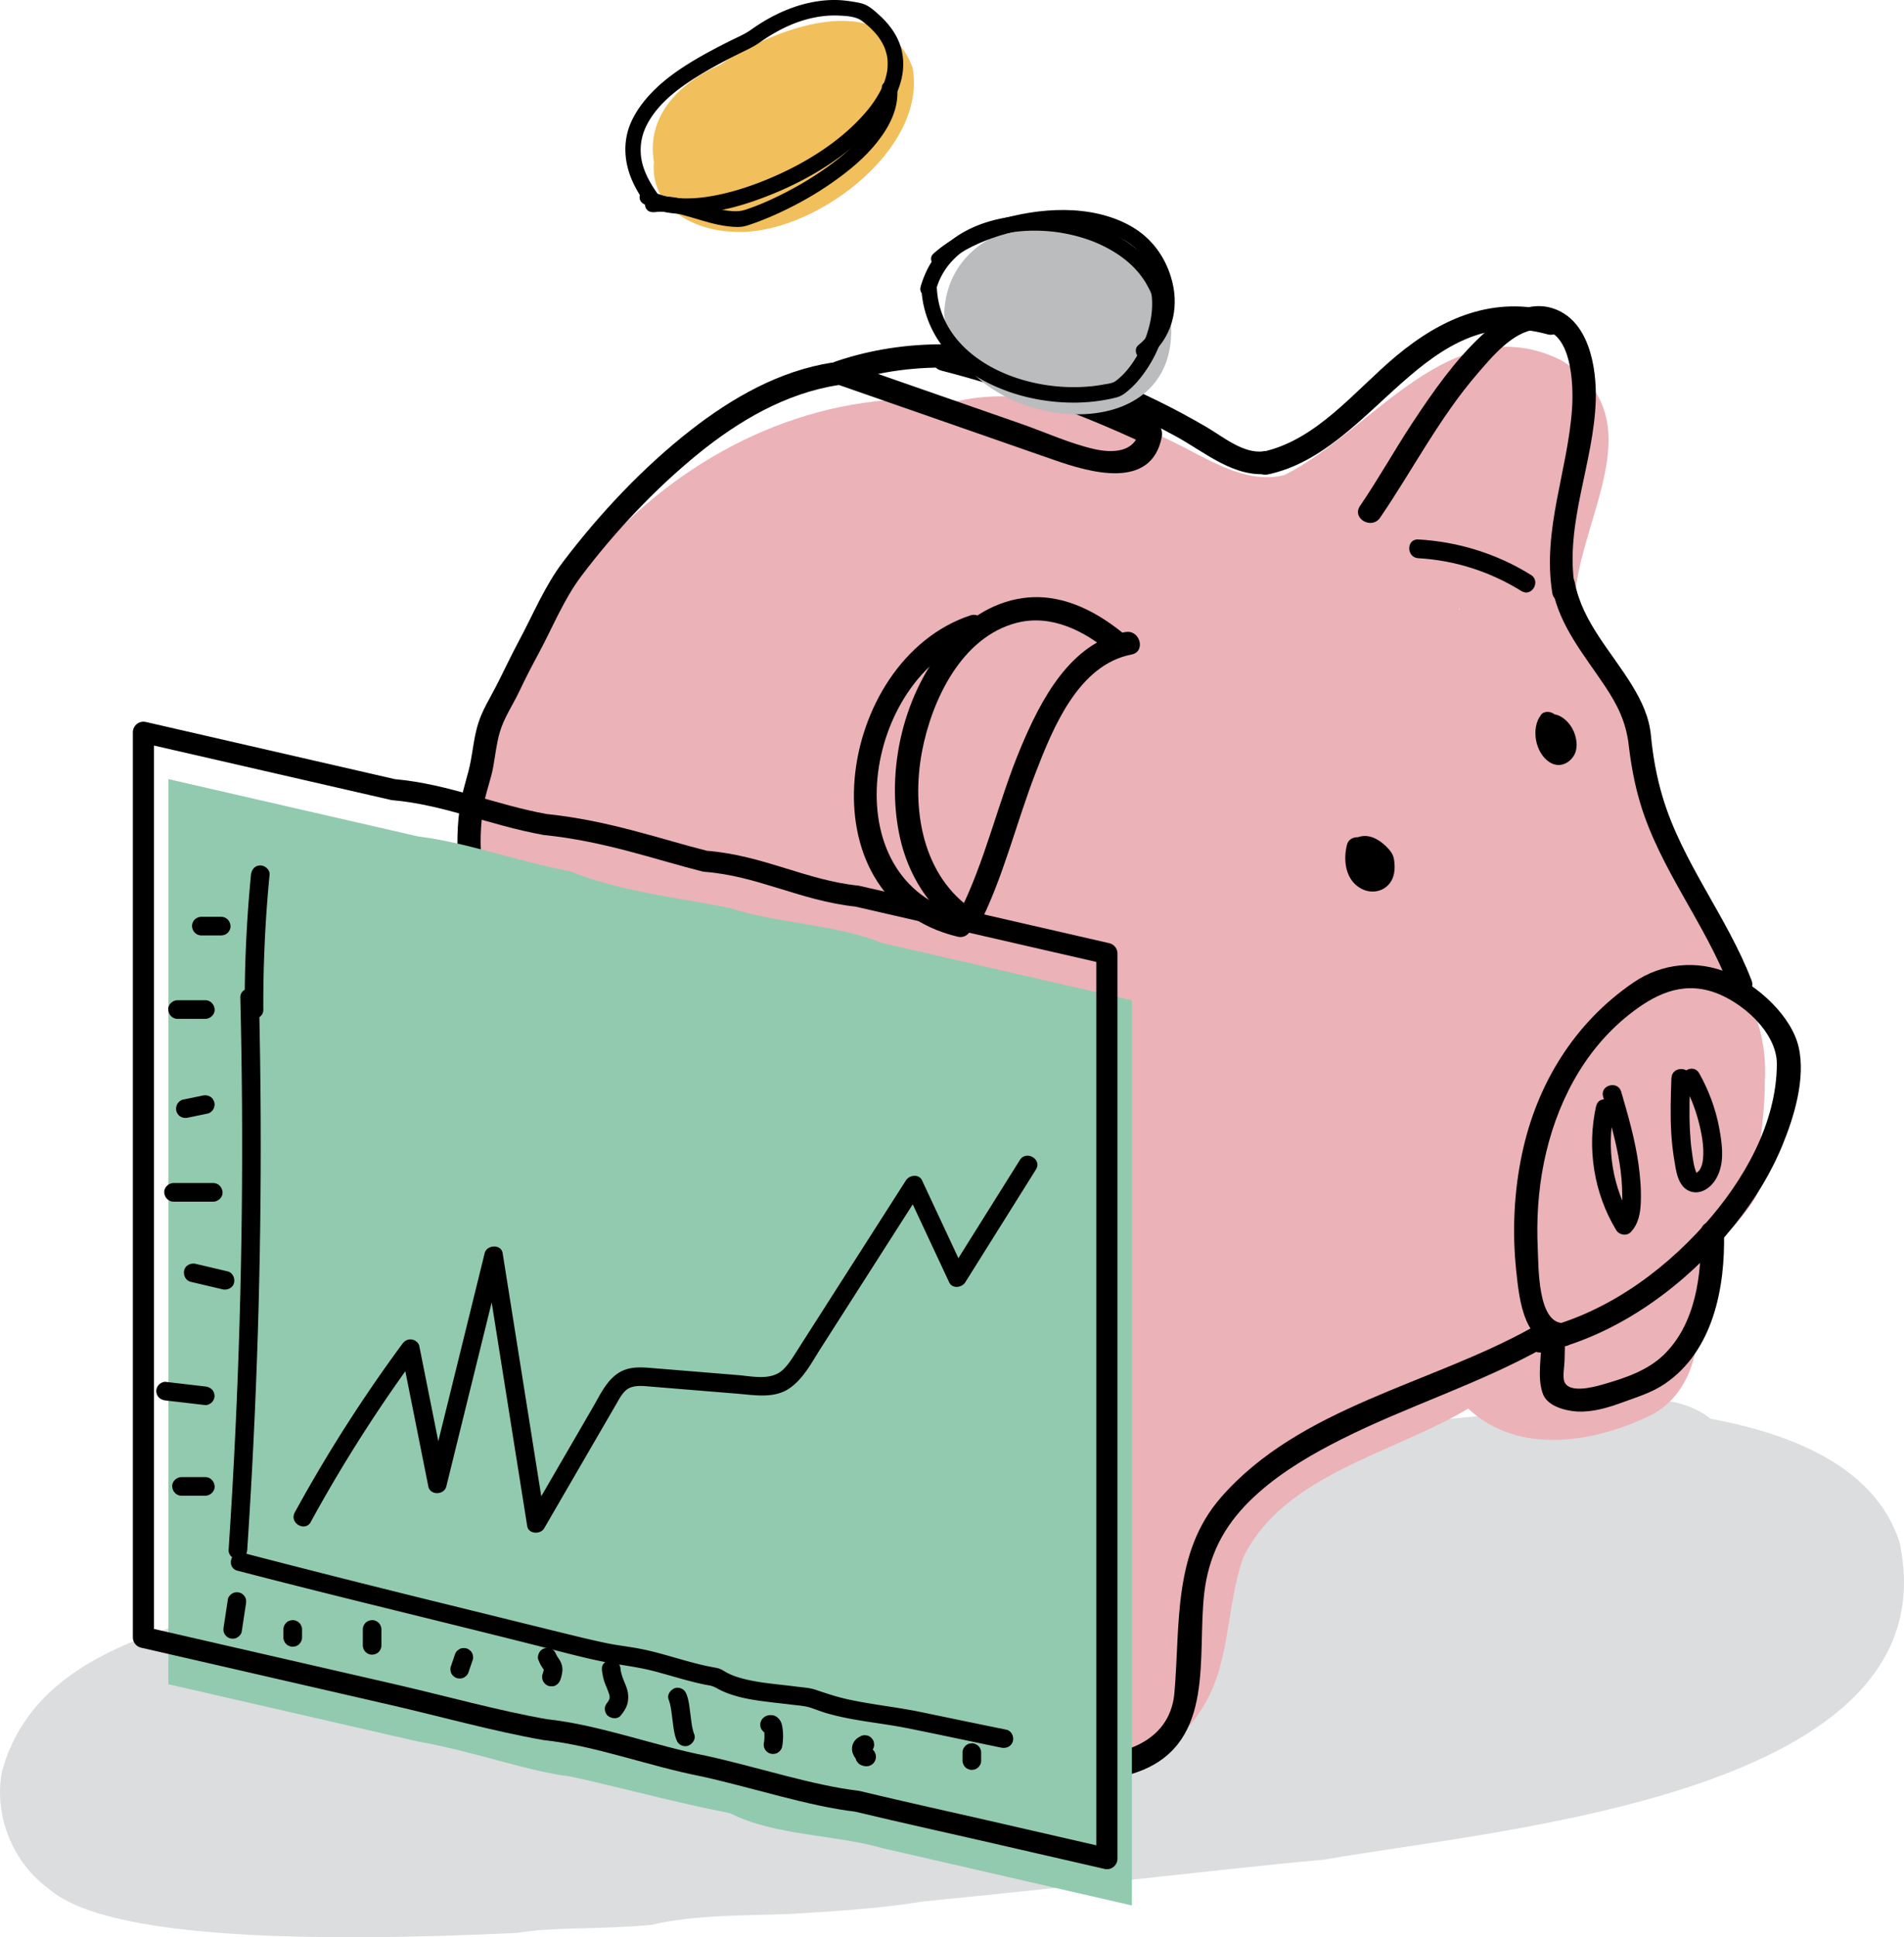 <svg id="Layer_2" data-name="Layer 2" xmlns="http://www.w3.org/2000/svg" viewBox="0 0 540.43 549.57"><defs><style>.cls-2{stroke-width:0}</style></defs><g id="Outlines"><path d="M539.14 437.42c-7.3-22.35-32.6-31-53.59-34.94-4.83-3.7-10.98-5.68-17.73-5.14-78.29 6.99-156.88 14.43-234.77 25.96-9.74 1.44-19.46 2.95-29.17 4.52-9.15 2.19-19.48 2.69-29.1 4.95-10.81 2.54-19.35 3.53-29.01 5.42-19.31 3.78-38.55 7.89-57.7 12.41-31.47 9.63-77.59 14.89-87.52 52.07-2.38 12.46 3.15 25.86 13.42 33.27 12.51 10.89 49.77 14.2 96.26 13.57 11.62-.16 23.82-.56 36.35-1.15 11.2-1.8 23.02-.89 38.36-2.29 12.01-2.95 28.37-2.62 38.91-3.08 11.39-.65 26.29-1.57 38.01-3.54 12.36-1.22 24.32-2.45 35.66-3.65 33.99-3.59 62.27-6.85 78.29-8.22 48.38-8.66 178.93-18.2 163.33-90.15Z" style="fill:#babcbe;stroke-width:0;opacity:.5"/><path d="M500.92 306.94c1.52-23.44-14.61-38.45-24.92-57.27-9.35-25.82-9.63-55.95-29.02-77.23-.37-23.67 24.14-53.33-3.8-70.21-31.19-15.53-53.78 20.23-78.63 32.55-14.21 3.53-27.44-9.5-40.89-13.14-16.03-6.24-34.42-11.81-51.55-7.9-36.54-3.81-70.93 11.22-96.13 36.16-6.3 6.23-10.66 11.72-17.06 20.42-4.8 6.72-7.52 16.43-12.95 23.29-3.43 7.43-10.05 15.93-8.18 25.33-2.44 8.5-2.98 20.11-4.27 28.77-.41 10.51-.52 18.24.69 28.95.96 8.9 2.73 19.18 5.11 28.6 4.76 18.83 12.09 37.07 21.29 54.01-6.53 18.11-23.09 34.39-17.59 55.28.98 6.04 3.94 11.73 8.09 16.29 4.15 4.56 9.74 7.96 15.26 9.48 5.22 1.83 11.94.55 17.76-2.13 8.1-3.6 10.71-10.49 14.52-17.54 3.46-6.98 5.93-14.65 8.58-21.64 18.74 13.01 38.97 23.67 59.21 34.12.11 19.97-5.28 44.65 10.57 60.11 17.64 15.43 49.95 13.13 63.15-7.04 9.34-12.99 7.59-29.9 12.75-44.41 11.45-23.51 42.68-29.46 63.81-42.19 14.4 13.55 36.7 9.61 52.83 1.38 9.98-5.93 13.1-17.64 12.23-28.58-2.91-22.54 23.97-27.15 17.36-45.38.96-6.65 1.82-13.35 1.77-20.08Zm-86.58-133.98-.28-.37.28.09v.28Z" style="fill:#ebb2b8;stroke-width:0"/><path class="cls-2" d="m386.03 237.48-1 .04c-1.22.05-2.36.83-2.68 2.04-1.19 4.49-.46 10.21 4.09 12.58 3.92 2.04 8.48 0 9.26-4.44.24-1.34.17-2.62-.04-3.97-.23-1.5-1.29-2.72-2.37-3.75-1.63-1.55-3.81-2.94-6.15-2.81-6.49.35-4.94 9.84-1.41 12.77 2.57 2.14 6.77 2.57 7.93-1.33 1.06-3.59-2.05-8.2-5.64-8.82-1.94-.34-3.28.77-3.52 2.68-.37 2.91 1.83 5.2 4.33 6.22 1.39.57 3.05-.61 3.42-1.94.44-1.59-.54-2.85-1.94-3.42-.35-.14-.29-.6-.25-.86l-3.52 2.68c.55.1.84.25 1.19.72.2.26.24.6.42.85.49.7-.25.28.32.17l.16-.26 1.14-.5c.29-.12.13.19.11 0 0-.02-.15-.05-.4-.25-.26-.2-.78-.86-.77-.84-.08-.19-.4-1.4-.47-1.95-.03-.28-.02-.56-.02-.83 0-.35 0-.03-.02.04.03-.31.11-.22-.05 0 .28-.38-.21.19-.34.29-.35.27-.05.06-.48.13.45-.07-.34-.12.14 0 .43.12.37.12.43.15.74.38 1.95 1.08 2.34 1.98.16.38.09 1.23.04 1.7-.04.35 0-.01 0-.07-.02.12-.07.25-.09.37-.11.62.04-.09-.1.3-.1.29-.14.51-.03.1 0 .03-.17.19-.2.2-.25.08.19-.04.19-.14 0 .1-.65.34.01.05-.14.06-.77.15-.34.11.45-.04-.18-.01-.28-.03-.31-.06.27.04.26.04-.03 0-.28-.04-.29-.07 0-.02-.26-.08-.29-.09.01 0 .47.23.19.08-.22-.11-.44-.24-.64-.37.45.29-.05-.05-.21-.21-.08-.08-.16-.17-.24-.25-.34-.37.09.16-.08-.11-.46-.72-.39-.55-.6-1.27s-.23-.85-.22-1.72.15-1.58.37-2.41l-2.68 2.04 1-.04c3.56-.13 3.58-5.69 0-5.55ZM437.41 202.8c-2.97 3.78-1.64 10.97 2.55 13.51 2.43 1.47 5.07.54 6.61-1.7s1-5.65-.32-7.99c-.98-1.73-2.66-3.41-4.64-3.9-2.43-.59-4.69 1.03-4.73 3.58s1.91 6.55 4.38 7.25 4.72-1.27 4.56-3.84c-.12-1.93-1.12-4.35-2.82-5.4-1.27-.79-2.91-.6-3.94.49s-1.08 2.66-1 4.06c.21 3.55 5.77 3.58 5.55 0-.03-.43-.03-.85-.02-1.27.01-.39-.17.54 0 .13l-.56.94-2.93.4c-.3-.09-.55-.45-.26-.18.16.14-.34-.6-.13-.17.11.22.25.45.37.66.18.31-.18-.51-.06-.17.05.14.11.28.15.43l.09.34c.11.31.18.22.04.12-.13-.09 0-.32-.03 0 0 .05.14-.66.27-.87.37-.58 1.24-.91 1.89-1.06.48.09.61.11.38.05-.18-.05-.11-.01.21.11l1 1c-.51-.77-1.05-1.57-1.42-2.42.14.33-.12-.37-.12-.38-.16-.5.04-.43-.05-.06 0-.32-.02-.22-.07.29.14-.47-.03-.2-.51.81-.39.39-.85.49-1.37.57.47-.08-.73-.08-.21-.02.27.09.19.06-.22-.11.08.04.16.08.23.12.03-.06.81.65.15.07.16.14.31.29.47.44.07.06.5.63.16.15.17.23.32.48.46.73.31.55.04-.06.19.41.08.26.16.52.21.79.12.58.03-.16.04.41 0 .42-.02.82-.07 1.23l.38-1.4c-.15.29-.33.55-.49.83.19-.34-.39.15.13-.16.42-.25.01-.06.32-.11.16-.02.86.01.4-.04.36.04.21-.08.37.19-.09-.16-.36-.35-.48-.49.29.34-.38-.64-.49-.85-.06-.12-.26-.58-.12-.24-.11-.27-.2-.55-.28-.82s-.15-.56-.21-.84c-.1-.48-.02.03-.05-.25-.02-.24.03-1.49-.05-1 .04-.22.17-.5.18-.71-.03.45.14-.14-.16.23.93-1.18 1.15-2.78 0-3.93-.96-.96-2.99-1.19-3.93 0ZM266.17 435.14c-.44 19.47-2.7 43.72 10.92 59.75 6.41 7.55 17.08 8.92 26.37 9.54 8.32.56 16.61.42 24.07-3.84 18.03-10.31 11.58-35 14.8-52.05 1.98-10.5 7.16-18.28 15.08-25.24 6.96-6.12 15.08-10.83 23.32-14.98 18.83-9.47 39.18-15.74 57.59-26.06 3.71-2.08.38-7.78-3.33-5.7-28.81 16.15-66 22.46-88.51 48.33-13.57 15.6-11.48 35.92-13.12 55.22s-26.29 20.11-41.04 16.19c-23.92-6.35-19.97-42.36-19.54-61.15.1-4.25-6.5-4.25-6.6 0Z"/><path class="cls-2" d="M437.94 383.61c20.08-4.51 38.26-17.34 51.59-32.73 6.68-7.71 12.37-16.3 16.29-25.74 3.39-8.16 6.72-19.09 4.73-27.99s-11.64-17.64-19.97-21.14c-8.93-3.75-18.85-2.78-26.87 2.67-16.81 11.44-27.5 28.84-31.69 48.62-2.31 10.9-2.82 22.18-1.65 33.25.89 8.41 2.17 21.71 13.47 21.39 4.24-.12 4.26-6.72 0-6.6-7.44.21-7.12-16.14-7.36-21.1-.39-8.19.12-16.45 1.76-24.49 3.29-16.14 11.05-31.53 24.14-41.9 7.09-5.62 14.74-9.47 23.89-6.44 8.09 2.68 18.11 11.46 18.07 20.46-.08 16.96-9.49 33.17-20.47 45.48-12.54 14.07-29.1 25.73-47.69 29.9-4.14.93-2.39 7.29 1.75 6.36Z"/><path class="cls-2" d="M437.55 379.21c.14 4.96-1.42 11.62.43 16.34 1.33 3.39 6.37 4.7 9.64 4.88 4.49.25 8.95-1.13 13.11-2.66s8.12-2.7 11.77-5.17c13.77-9.32 17.21-27.32 16.84-42.87-.1-4.24-6.7-4.26-6.6 0 .28 11.93-1.45 25.78-10.43 34.55-4.75 4.64-11.32 6.75-17.58 8.54-2.81.8-9.37 2.46-10.69-.83-.57-1.42 0-4.34.04-5.87.06-2.31.14-4.6.07-6.91-.12-4.24-6.72-4.26-6.6 0ZM497.14 278.08c-6.93-18.04-19.71-33.49-25.24-52.03-1.68-5.65-2.74-11.46-3.29-17.32-.5-5.28-2.6-9.75-5.36-14.28-5.81-9.54-14.04-17.86-16.25-29.16-.81-4.16-7.18-2.4-6.36 1.75 2.08 10.66 9.06 18.83 14.92 27.62 3.58 5.37 5.97 10.2 6.73 16.66.65 5.57 1.65 11.1 3.26 16.48 5.55 18.63 18.29 33.96 25.24 52.03 1.51 3.92 7.89 2.22 6.36-1.75Z"/><path class="cls-2" d="M446.96 166.42c-2.85-17.9 5.45-35.14 5.98-52.9.28-9.33-1.92-23.17-12.7-26.2-7.53-2.11-14.73 3.2-19.9 8.05-7.53 7.07-13.6 15.77-19.27 24.34-5.19 7.83-9.75 16.08-15.05 23.83-2.4 3.52 3.31 6.82 5.7 3.33 9.3-13.61 16.81-28.33 27.65-40.88 4.01-4.65 9.99-11.93 16.66-12.52 10.33-.92 10.62 16.18 10.18 22.48-1.23 17.67-8.47 34.3-5.62 52.23.67 4.18 7.03 2.41 6.36-1.75Z"/><path class="cls-2" d="M440.98 88.48c-16.99-4.68-31.67 1.67-44.67 12.5-11.71 9.75-22.51 23.93-38.14 27.24-4.15.88-2.4 7.24 1.75 6.36 30.23-6.4 44.34-49.38 79.31-39.74 4.1 1.13 5.85-5.23 1.75-6.36Z"/><path class="cls-2" d="M358.71 128.03c-5.8.79-11.58-4.16-16.31-6.91-4.46-2.6-9.01-5.05-13.65-7.33-9.59-4.72-19.56-8.76-29.86-11.63-20.24-5.64-41.63-6.44-61.68.38-3.14 1.07-3.11 5.28 0 6.36 20.67 7.2 41.35 14.4 62.02 21.6 9.95 3.47 27.6 8.72 30.53-6.57.26-1.34-.14-3.08-1.52-3.73-19.09-8.96-38.92-16.16-59.35-21.44-4.11-1.06-5.87 5.3-1.75 6.36 19.87 5.14 39.19 12.05 57.77 20.77l-1.52-3.73c-1.2 6.26-7.64 6.42-12.84 5.23-6.99-1.6-13.91-4.79-20.68-7.15l-50.91-17.73v6.36c21.3-7.25 43.68-5.34 64.79 1.64 10.44 3.45 20.46 8.04 30.1 13.32 8.3 4.55 16.61 11.9 26.62 10.53 4.19-.57 2.41-6.93-1.75-6.36Z"/><path class="cls-2" d="M236.15 102.87c-14.87 2.3-28.33 9.98-40.05 19.12-13.54 10.55-25.96 23.79-36.34 37.47-5.14 6.77-8.48 14.95-12.5 22.42-2.23 4.15-4.21 8.42-6.35 12.61-1.85 3.61-4 6.93-5.21 10.85-1.06 3.44-1.43 7-2.08 10.52-.73 3.94-2.14 7.62-2.83 11.58-1.11 6.39-1.21 12.54-.53 18.98.44 4.18 7.05 4.23 6.6 0-.68-6.42-.63-12.46.59-18.83.65-3.39 1.91-6.57 2.53-9.97s.93-6.58 1.85-9.79c1.21-4.22 3.68-7.72 5.54-11.65 1.75-3.71 3.64-7.35 5.59-10.96 3.86-7.17 7.1-15.24 12-21.74 9.49-12.58 20.98-24.81 33.2-34.74 11.53-9.37 24.88-17.19 39.74-19.49 4.18-.65 2.41-7.01-1.75-6.36Z"/><path class="cls-2" d="M130.76 246.1c2.47 8.74 1.18 17.35 2.43 26.19.69 4.87 2.17 9.56 3.2 14.35 1.18 5.46 1.41 10.87 2.78 16.34 5.49 21.98 13.55 43.26 23.82 63.45 1.62 3.19 6.41.38 4.8-2.8-10.34-20.35-18.33-41.8-23.71-63.99-1.16-4.78-1.28-9.67-2.32-14.48-1.12-5.2-2.79-10.27-3.34-15.58-.88-8.52.08-16.56-2.3-24.97-.97-3.43-6.33-1.97-5.36 1.48Z"/><path class="cls-2" d="M162.85 365.66c12.38 18.49 33.32 27.22 53.1 35.51 20.12 8.43 42.62 17.37 52.81 38.15 1.57 3.21 6.37.4 4.8-2.8-20.73-42.26-80.75-36.1-105.91-73.66-1.98-2.95-6.79-.18-4.8 2.8Z"/><path class="cls-2" d="M155.98 350.68c-2.91 23.62-23.94 42.3-21.55 67.06 1.01 10.42 5.21 22.95 15.84 26.94 11.67 4.38 21.5-1.38 27.97-11.09 8.88-13.33 8.15-31.24 19.26-43.28 2.42-2.62-1.5-6.56-3.93-3.93-10.89 11.8-11.05 28.11-18.49 41.67-3.65 6.64-9.1 12.88-17.24 12.53-9-.39-13.05-6.16-15.67-13.98-9.29-27.72 16.1-49.5 19.36-75.91.44-3.54-5.12-3.51-5.55 0ZM319.41 179.3c-15.6 3.02-23.96 19.25-29.57 32.54-6.58 15.58-10.14 32.59-17.85 47.67l4.52-1.18c-14.72-9.6-17.88-28.88-14.82-45.07 2.76-14.57 11.18-32.52 26.89-36.57 9.77-2.52 19.22 2.28 26.55 8.46 3.23 2.72 7.92-1.92 4.67-4.67-7.82-6.59-17.41-11.87-27.96-10.98-8.9.75-16.77 5.6-22.57 12.23-12.81 14.64-17.96 36.64-13.9 55.55 2.35 10.94 8.39 20.6 17.81 26.75 1.43.94 3.73.35 4.52-1.18 7.1-13.86 10.71-29.35 16.32-43.82 4.91-12.66 12.12-30.44 27.15-33.35 4.17-.81 2.4-7.17-1.75-6.36Z"/><path class="cls-2" d="M273.51 259.35c-37.92-9.18-28.48-67.66 3.58-78.38 4.01-1.34 2.29-7.72-1.75-6.36-38.02 12.71-48.14 80.32-3.58 91.11 4.13 1 5.89-5.36 1.75-6.36ZM453.04 313.77c-2.66 11.96-.65 24.69 5.69 35.19.86 1.42 2.99 1.81 4.18.54 2.21-2.36 2.71-5.44 2.82-8.55.13-3.58-.17-7.16-.66-10.7-.98-6.99-2.94-13.78-4.91-20.54-.96-3.28-6.1-1.89-5.13 1.42 1.79 6.15 3.59 12.32 4.63 18.65.49 2.98.77 6 .79 9.03.01 2.12.29 5.25-1.29 6.94l4.18.54c-5.59-9.26-7.5-20.51-5.15-31.09.74-3.34-4.39-4.76-5.13-1.42ZM474.41 305.83c-.18 5.19-.35 10.39-.04 15.58.16 2.62.44 5.23.88 7.82.37 2.23.7 4.87 2.01 6.78 1.59 2.33 4.39 2.89 6.83 1.47 1.83-1.07 3.05-2.81 3.8-4.75 1.55-3.98.84-8.67.09-12.74-1.01-5.44-2.98-10.69-5.68-15.51-1.68-2.99-6.28-.31-4.6 2.69 1.94 3.46 3.42 7.12 4.42 10.96.88 3.4 1.61 7.11 1.27 10.64-.11 1.12-.4 2.37-1.11 3.33-.02.03-.94.76-.96.84-.04.23.05-.11.17.08l.38.24-.22-.22s-.15-.32-.19-.44c-.74-1.82-.97-4.03-1.25-5.96-.3-2.05-.45-4.12-.55-6.18-.24-4.87-.08-9.75.09-14.62.12-3.43-5.21-3.42-5.32 0ZM434.52 163.09c-9.62-5.99-20.65-9.42-31.96-10.05-3.42-.19-3.41 5.13 0 5.32 10.38.58 20.46 3.83 29.28 9.32 2.92 1.82 5.59-2.79 2.69-4.6Z"/><path d="M321.27 540.56s-13.5-3.1-34.51-7.92l-36.39-8.35c-13-3.83-30.45-3.44-43.14-9.9-16.49-3.21-31.88-7.54-45.39-10.42-11.98-1.41-27.78-7.26-43.14-9.9-13.5-3.1-25.88-5.94-36.39-8.35-21.01-4.82-34.51-7.92-34.51-7.92V221.03s13.5 3.1 34.51 7.92l36.39 8.35c13.36 1.62 26.37 6.55 43.14 9.9 15.27 6.02 30.13 7.29 45.39 10.42 13.03 4.27 30.6 4.74 43.14 9.9 13.5 3.1 25.88 5.94 36.39 8.35 21.01 4.82 34.51 7.92 34.51 7.92v256.78Z" style="fill:#92caaf;stroke-width:0"/><path d="M314.18 527.27s-13.5-3.1-34.51-7.92c-10.5-2.41-22.83-5.1-36.39-8.35-13.22-1.57-28.33-6.59-43.14-9.9-15.38-2.98-30.33-8.78-45.39-10.42-13.55-2.35-29.64-6.8-43.14-9.9-40.51-9.3-70.9-16.27-70.9-16.27V207.74s13.5 3.1 34.51 7.92l36.39 8.35c15.19 1.35 28.07 7.18 43.14 9.9 17.48 1.77 32.45 7.19 45.39 10.42 15.7 1.19 27.72 8.27 43.14 9.9 13.5 3.1 25.88 5.94 36.39 8.35 21.01 4.82 34.51 7.92 34.51 7.92v256.78Z" style="fill:none;stroke:#000;stroke-linecap:round;stroke-linejoin:round;stroke-width:6px"/><path class="cls-2" d="M68.22 283.04c.49 20.4.63 40.81.4 61.21-.23 20.4-.82 40.8-1.78 61.19-.54 11.43-1.19 22.86-1.95 34.29-.1 1.43 1.28 2.64 2.64 2.64 1.51 0 2.55-1.21 2.64-2.64 1.36-20.36 2.36-40.74 3-61.14.64-20.4.91-40.8.82-61.21-.05-11.45-.22-22.89-.49-34.34-.08-3.4-5.37-3.41-5.29 0Z"/><path class="cls-2" d="M67.44 445.6c29.6 7.7 59.37 14.74 89.01 22.27 6.29 1.6 12.65 3.3 19.06 4.3 3.51.55 6.93 1.08 10.38 1.99s6.94 1.99 10.44 2.88c1.68.43 3.36.82 5.07 1.11 1.39.24 2.51 1.11 3.81 1.67 2.99 1.3 6.14 2.03 9.35 2.52 3.52.54 7.07.87 10.6 1.31 1.64.2 3.43.31 5 .84s3 1.11 4.54 1.55c7.47 2.16 15.21 2.71 22.79 4.22 8.93 1.78 17.84 3.72 26.76 5.54 1.4.28 2.86-.4 3.25-1.85.36-1.31-.44-2.97-1.85-3.25-7.95-1.62-15.9-3.26-23.84-4.92-6.9-1.45-13.92-2.14-20.82-3.62-3.25-.7-6.3-1.7-9.44-2.77-1.72-.59-3.71-.69-5.52-.92s-3.52-.42-5.28-.62c-3.21-.37-6.42-.75-9.56-1.55-1.36-.35-2.73-.76-4.01-1.35-.66-.31-1.31-.66-1.92-1.04-.82-.51-1.54-.7-2.48-.86-7.18-1.25-14.02-3.95-21.17-5.32-3.2-.62-6.43-.95-9.62-1.62s-6.39-1.42-9.56-2.2c-13.71-3.36-27.4-6.75-41.11-10.12a4287.93 4287.93 0 0 1-52.5-13.29c-3.3-.86-4.7 4.24-1.41 5.1ZM74.74 286.4c-.05-12.77.54-25.53 1.78-38.24.14-1.42-1.31-2.64-2.64-2.64-1.55 0-2.5 1.22-2.64 2.64a375.605 375.605 0 0 0-1.78 38.24c.01 3.4 5.3 3.41 5.29 0ZM88.22 431.74a418.872 418.872 0 0 1 30.52-47.81l-4.83-.63c2.56 12.8 5.11 25.6 7.67 38.4.52 2.59 4.49 2.45 5.1 0 4.15-16.84 8.3-33.68 12.46-50.52 1.17-4.75 2.34-9.51 3.52-14.26h-5.1c3.14 19.74 6.27 39.48 9.41 59.22l2.67 16.78c.37 2.33 3.78 2.45 4.83.63 5.46-9.41 10.92-18.83 16.39-28.24 1.37-2.35 2.73-4.71 4.1-7.06.96-1.65 1.98-3.75 3.83-4.55s4.12-.48 6.08-.32c2.73.22 5.45.45 8.18.67 5.45.45 10.91.89 16.36 1.34 4.85.4 10.34 1.41 14.64-1.52 4-2.73 6.35-7.38 8.9-11.36 2.96-4.62 5.91-9.25 8.87-13.87l19.89-31.11h-4.57l12.27 26.25c.88 1.89 3.6 1.55 4.57 0 6.69-10.67 13.38-21.34 20.06-32.01 1.81-2.89-2.76-5.55-4.57-2.67-6.69 10.67-13.38 21.34-20.06 32.01h4.57l-12.27-26.25c-.89-1.9-3.59-1.53-4.57 0-5.91 9.25-11.83 18.5-17.74 27.74-2.96 4.62-5.91 9.25-8.87 13.87-1.48 2.31-2.96 4.62-4.43 6.94-1.14 1.78-2.25 3.6-3.77 5.08-3.38 3.28-8.69 1.95-12.91 1.61-5.45-.45-10.91-.89-16.36-1.34-2.64-.22-5.29-.43-7.93-.65-2.41-.2-4.9-.39-7.25.32-4.98 1.5-7.18 6.65-9.59 10.79-6.12 10.55-12.25 21.11-18.37 31.66l4.83.63c-3.14-19.74-6.27-39.48-9.41-59.22l-2.67-16.78c-.42-2.64-4.51-2.4-5.1 0-4.15 16.84-8.3 33.68-12.46 50.52-1.17 4.75-2.34 9.51-3.52 14.26h5.1c-2.56-12.8-5.11-25.6-7.67-38.4-.2-1.01-1.24-1.78-2.2-1.89-1.13-.13-1.98.37-2.63 1.26a417.997 417.997 0 0 0-30.52 47.81c-1.63 2.99 2.93 5.66 4.57 2.67ZM57.15 265.37h5.64c.68 0 1.39-.29 1.87-.77s.8-1.21.77-1.87c-.06-1.43-1.16-2.64-2.64-2.64h-5.64c-.68 0-1.39.29-1.87.77s-.8 1.21-.77 1.87c.06 1.43 1.16 2.64 2.64 2.64ZM50.39 289.04h7.89c1.38 0 2.71-1.22 2.64-2.64s-1.16-2.64-2.64-2.64h-7.89c-1.38 0-2.71 1.22-2.64 2.64s1.16 2.64 2.64 2.64ZM53.33 317.07c1.88-.39 3.75-.78 5.63-1.16.63-.13 1.27-.68 1.58-1.22.33-.57.47-1.4.27-2.04s-.6-1.26-1.22-1.58c-.65-.34-1.31-.42-2.04-.27-1.88.39-3.75.78-5.63 1.16-.63.13-1.27.68-1.58 1.22-.33.57-.47 1.4-.27 2.04s.6 1.26 1.22 1.58c.65.34 1.31.42 2.04.27ZM49.26 340.9h11.27c1.38 0 2.71-1.22 2.64-2.64s-1.16-2.64-2.64-2.64H49.26c-1.38 0-2.71 1.22-2.64 2.64s1.16 2.64 2.64 2.64ZM54.13 363.64l9.05 2.13c1.34.32 2.93-.42 3.25-1.85.31-1.35-.41-2.91-1.85-3.25l-9.05-2.13c-1.34-.32-2.93.42-3.25 1.85-.31 1.35.41 2.91 1.85 3.25ZM47 397.3c3.75.44 7.5.87 11.25 1.31.63.07 1.44-.35 1.87-.77.46-.46.8-1.21.77-1.87-.07-1.57-1.17-2.47-2.64-2.64-3.75-.44-7.5-.87-11.25-1.31-.63-.07-1.44.35-1.87.77-.46.46-.8 1.21-.77 1.87.07 1.57 1.17 2.47 2.64 2.64ZM51.52 424.32h6.76c1.38 0 2.71-1.22 2.64-2.64s-1.16-2.64-2.64-2.64h-6.76c-1.38 0-2.71 1.22-2.64 2.64s1.16 2.64 2.64 2.64ZM64.69 453.65l-1.2 7.88c-.11.73-.12 1.38.27 2.04.32.55.95 1.07 1.58 1.22.68.15 1.44.12 2.04-.27.54-.35 1.11-.92 1.22-1.58l1.2-7.88c.11-.73.12-1.38-.27-2.04-.32-.55-.95-1.07-1.58-1.22-.68-.15-1.44-.12-2.04.27-.54.35-1.11.92-1.22 1.58ZM80.44 462.26v2.25c-.01.36.06.7.23 1.02.11.33.29.61.55.85.24.26.52.44.85.55.32.17.65.24 1.02.23l.7-.09c.45-.13.84-.35 1.17-.68l.41-.54c.24-.41.36-.86.36-1.33v-2.25c.01-.36-.06-.7-.23-1.02-.11-.33-.29-.61-.55-.85-.24-.26-.52-.44-.85-.55-.32-.17-.65-.24-1.02-.23l-.7.09c-.45.13-.84.35-1.17.68l-.41.54c-.24.41-.36.86-.36 1.33ZM102.98 462.26v4.51c0 .68.29 1.39.77 1.87s1.21.8 1.87.77 1.39-.26 1.87-.77.77-1.15.77-1.87v-4.51c0-.68-.29-1.39-.77-1.87s-1.21-.8-1.87-.77-1.39.26-1.87.77-.77 1.15-.77 1.87ZM129.09 469.48c-.38 1.12-.77 2.25-1.15 3.37-.11.35-.13.7-.05 1.05.02.35.12.68.31.98.17.31.39.56.68.74.26.23.56.39.9.47.68.15 1.44.12 2.04-.27l.54-.41c.33-.33.55-.72.68-1.17.38-1.12.77-2.25 1.15-3.37.11-.35.13-.7.05-1.05-.02-.35-.12-.68-.31-.98-.17-.31-.39-.56-.68-.74-.26-.23-.56-.39-.9-.47-.68-.15-1.44-.12-2.04.27l-.54.41c-.33.33-.55.72-.68 1.17Z"/><path class="cls-2" d="M152.8 470.83c.3.76.62 1.48 1.08 2.16.24.35.5.7.66 1.09l-.27-.63c.07.17.12.35.14.53l-.09-.7c.04.29.02.57-.02.86l.09-.7c-.08.55-.24 1.08-.42 1.61-.21.63-.06 1.48.27 2.04s.95 1.07 1.58 1.22c.68.15 1.44.12 2.04-.27s.98-.9 1.22-1.58c.29-.85.5-1.72.55-2.63s-.18-1.65-.53-2.43c-.16-.35-.38-.66-.6-.98-.3-.44-.57-.9-.78-1.39l.27.63c-.03-.07-.06-.15-.09-.22-.26-.66-.58-1.21-1.22-1.58-.57-.33-1.4-.47-2.04-.27s-1.26.6-1.58 1.22-.52 1.39-.27 2.04ZM170.83 473.46c.11 1.28.34 2.52.76 3.74.32.91.72 1.78 1.05 2.68.15.39.28.79.37 1.21l.06.3c.08.42-.03-.6-.04-.28 0 .2.01.4.01.6 0 .24-.15.44.05-.27-.03.1-.04.21-.06.31s-.05.21-.09.32-.19.49-.01.07 0-.02-.05.08c-.06.11-.12.23-.19.34-.07.12-.15.23-.22.34-.27.44.35-.42-.02.03-.46.56-.77 1.12-.77 1.87 0 .65.29 1.42.77 1.87.96.89 2.81 1.15 3.74 0s1.75-2.36 2-3.82a7.94 7.94 0 0 0-.24-3.75c-.29-.93-.7-1.82-1.05-2.73-.2-.52-.38-1.06-.52-1.6-.07-.26-.13-.53-.18-.79-.03-.17-.05-.34-.08-.5l.05.36-.03-.35c-.11-1.37-1.13-2.71-2.64-2.64-1.33.06-2.77 1.17-2.64 2.64ZM189.78 482.14c.68 1.76.82 3.78 1.08 5.63s.41 3.88 1.09 5.66c.25.66.58 1.21 1.22 1.58.57.33 1.4.47 2.04.27 1.25-.41 2.38-1.87 1.85-3.25-.68-1.77-.83-3.79-1.09-5.66s-.4-3.87-1.08-5.63c-.26-.66-.58-1.21-1.22-1.58-.57-.33-1.4-.47-2.04-.27-1.25.41-2.38 1.87-1.85 3.25ZM219.76 491.55l.12-.06-.63.27s.09-.03.13-.04l-.7.09h.1l-.7-.09s.06.01.09.02l-.63-.27s.07.04.11.06l-.54-.41s.08.07.12.12l-.41-.54c.07.09.12.19.16.29l-.27-.63c.14.34.21.7.25 1.06l-.09-.7c.16 1.24.14 2.53-.02 3.76l.09-.7c-.02.15-.04.3-.08.45-.15.69-.1 1.41.27 2.04.32.55.95 1.07 1.58 1.22.68.15 1.44.12 2.04-.27.56-.36 1.07-.91 1.22-1.58.25-1.16.31-2.39.29-3.57-.02-.78-.1-1.55-.23-2.32-.1-.59-.3-1.21-.64-1.7-.45-.66-1.07-1.23-1.87-1.41s-1.67-.08-2.41.36c-.57.34-1.04.94-1.22 1.58s-.1 1.48.27 2.04.91 1.06 1.58 1.22 1.41.1 2.04-.27ZM244.08 492.67c-.72.33-1.37.92-1.76 1.6-.34.58-.42 1.03-.48 1.69-.04.36.04.73.11 1.08s.26.71.39 1.01c.06.13.13.26.22.38.28.43.61.83.95 1.21.16.18.34.35.5.55l-.41-.54.06.09-.27-.63v.02l-.09-.7v.01l.09-.7.27-.63.41-.54.54-.41.63-.27h-.02l.7-.09h-.05l.7.09c-.15-.02-.29-.08-.42-.13-.35-.11-.7-.13-1.05-.05-.35.02-.68.12-.98.31-.31.17-.56.39-.74.68-.23.26-.39.56-.47.9-.15.68-.12 1.44.27 2.04l.41.54c.33.33.72.55 1.17.68.09.03.18.07.28.1.03 0 .06.02.09.02h.04c.16.03.56.1.73.1.15 0 .14-.01.4-.05-.15.02.25-.02.36-.05.04-.01.61-.25.64-.27s.51-.39.54-.42.4-.51.42-.54c0 0 .27-.63.27-.64.03-.09.37-2.75.05-.36.06-.47.06-.25 0-.72-.02-.13-.02-.25-.05-.36-.01-.04-.25-.61-.27-.65 0-.02-.02-.03-.03-.05-.14-.23-.33-.44-.5-.65-.1-.12-.21-.23-.32-.35-.16-.17-.31-.35-.46-.53l.41.54c-.17-.22-.32-.44-.43-.7l.27.63c-.06-.13-.1-.27-.12-.42l.09.7c-.01-.1-.01-.19 0-.29l-.09.7c.01-.08.04-.16.07-.24l-.27.63c.04-.08.08-.16.14-.23l-.41.54c.07-.09.15-.17.25-.24l-.54.41c.15-.12.31-.21.49-.29.31-.17.56-.39.74-.68.23-.26.39-.56.47-.9.11-.35.13-.7.05-1.05-.02-.35-.12-.68-.31-.98-.36-.56-.91-1.06-1.58-1.22l-.7-.09c-.48 0-.92.12-1.33.36ZM273.2 497.2v2.25c-.01.36.06.7.23 1.02.11.33.29.61.55.85.24.26.52.44.85.55.32.17.65.24 1.02.23l.7-.09c.45-.13.84-.35 1.17-.68l.41-.54c.24-.41.36-.86.36-1.33v-2.25c.01-.36-.06-.7-.23-1.02-.11-.33-.29-.61-.55-.85-.24-.26-.52-.44-.85-.55-.32-.17-.65-.24-1.02-.23l-.7.09c-.45.13-.84.35-1.17.68l-.41.54c-.24.41-.36.86-.36 1.33Z"/><path d="M332.4 91.97c.78-36.45-63.07-39.05-64.41-2.99 2.29 32.54 66.51 42.07 64.41 2.99Z" style="fill:#babcbe;stroke-width:0"/><path d="M259.01 19.14c-8.73-23.13-39.8-10.92-54.66-.74-11.19 4.95-21 14.26-18.73 27.54-1.19 12.72 11.04 19.4 22.3 19.79 21.85 1.72 55.54-22.83 51.09-46.59Z" style="fill:#f1bf5c;stroke-width:0"/><path class="cls-2" d="M186.69 55.03c-2.33-3.24-4.43-7.08-4.78-11.03-.29-3.2.38-6.17 1.89-8.96 3.49-6.44 10.03-10.94 16.22-14.6 3.38-2 6.86-3.8 10.39-5.53 1.8-.88 3.55-1.68 5.19-2.84 2.23-1.58 4.58-3 7.04-4.19 4.7-2.28 9.92-3.66 15.17-3.47 2.11.08 4.99.19 6.75 1.46.94.68 2.06 1.61 3.05 2.62.45.46.87.93 1.29 1.42l.24.3c-.26-.33 0 0 .06.09.2.28.4.56.59.84.29.45.57.92.82 1.4.13.26.26.52.38.78.04.09.16.39-.02-.05.06.16.13.32.19.48.17.47.32.95.45 1.44.07.27.13.53.18.8.04.19.14.96.07.38.13 1.09.11 2.17.03 3.26 0 .11-.02.22-.04.33.06-.52.03-.21.01-.09-.04.27-.09.55-.14.82-.11.55-.25 1.1-.41 1.65-.15.5-.32.99-.51 1.48-.05.14-.11.27-.16.41-.13.33.22-.48-.02.05-.12.28-.25.55-.38.82-.53 1.1-1.15 2.16-1.82 3.19-.34.52-.7 1.03-1.07 1.54-.08.1-.5.67-.26.36-.25.32-.51.64-.77.96-7.52 9.1-18.48 15.67-29.19 20-5.46 2.21-11.16 3.95-17 4.77.41-.06-.42.05-.55.07-.31.04-.61.07-.92.1-.67.06-1.33.12-2 .15-1.24.06-2.48.07-3.71 0-.57-.03-1.14-.08-1.7-.14-.12-.01-.23-.03-.35-.04.5.06.17.02.07 0-.34-.05-.67-.11-1.01-.17-1.01-.2-2.01-.46-2.97-.82-.15-.05-.92-.38-.34-.12-.18-.08-.37-.17-.55-.25-.45-.22-.88-.46-1.3-.72-2.41-1.5-4.62 2.3-2.22 3.8 4.19 2.62 9.45 3.13 14.29 2.86 6.09-.34 12.1-1.83 17.83-3.86 12.2-4.33 24.4-11.15 33.23-20.77 3.58-3.9 6.83-8.56 7.99-13.81s.07-10.13-3.01-14.26c-.9-1.21-1.9-2.34-3.01-3.36-1.17-1.08-2.49-2.3-3.9-3.06-1.23-.66-2.89-.88-4.26-1.1-1.5-.24-3.01-.4-4.53-.42-2.88-.04-5.79.35-8.59 1.05-5.53 1.39-10.76 4.04-15.39 7.35-1.72 1.23-3.65 2.04-5.55 2.98s-3.61 1.81-5.39 2.76c-7.19 3.85-14.62 8.39-19.71 14.89-2.28 2.91-4.12 6.23-4.77 9.91-.74 4.17-.09 8.28 1.57 12.16.94 2.19 2.15 4.23 3.55 6.16.69.96 1.92 1.43 3.01.79.95-.56 1.49-2.04.79-3.01ZM265.58 82.54c.66-2.41 1.52-4.33 3.01-6.47.57-.82 1.18-1.54 2.03-2.42a22.846 22.846 0 0 1 2.37-2.11c4.06-3.04 8.49-4.64 13.49-5.52 4.72-.83 10.46-.75 15.22.11 5.2.93 9.98 2.57 14.41 5.27 4.06 2.47 7.51 5.72 9.73 9.95.59 1.12 1 1.75 1.1 2.94.14 1.64.1 3.32-.11 4.96-.49 3.73-1.75 7.39-3.54 10.69-1.65 3.06-3.82 6.06-6.63 8.16-.93.69-2.55.82-3.71 1.03-1.42.26-2.66.42-4.12.54-6.02.48-12.1-.11-17.92-1.72-11.04-3.05-21.76-10.28-24.42-21.97-.32-1.41-.5-2.82-.58-4.26-.15-2.82-4.55-2.83-4.4 0 .36 6.79 2.91 13.09 7.39 18.21s10.14 8.41 16.23 10.75 13.02 3.55 19.69 3.54c3.29 0 6.6-.32 9.83-.96.71-.14 1.41-.3 2.11-.48 1.1-.28 1.89-.71 2.78-1.41a24.57 24.57 0 0 0 3.94-3.89c5.05-6.2 8.38-14.63 7.88-22.72-.34-5.55-4.66-10.77-8.81-14.16-8.93-7.29-21.21-10.33-32.59-9.43s-22.35 5.64-27.13 16.05c-.61 1.34-1.13 2.71-1.52 4.13-.75 2.74 3.5 3.9 4.24 1.17Z"/><path class="cls-2" d="M268.07 75.07c1.78-1.59 3.78-2.93 6.02-4.17 2.39-1.32 4.89-2.42 7.47-3.33 5.68-2 11.66-3.21 17.68-3.45s11.56.34 16.89 2.53 9.07 5.81 11.25 11.04c1.37 3.28 2.1 7 1.54 10.54-.62 3.98-2.79 7.24-5.89 9.76-.92.75-.78 2.33 0 3.11.91.91 2.19.75 3.11 0 6.37-5.16 8.56-13.25 6.61-21.1-1.67-6.74-5.72-12.45-11.79-15.86-11.28-6.34-26.07-5.28-38.03-1.64-6.47 1.97-12.89 4.91-17.97 9.45-2.11 1.89 1.01 5 3.11 3.11ZM185.87 60.19c3.43-.49 6.91.45 10.17 1.41 3.54 1.04 7.03 2.2 10.72 2.62 1.65.19 3.51.32 5.12-.18.97-.3 1.93-.63 2.88-.98 2.37-.88 4.7-1.87 6.98-2.94 5.12-2.4 10.06-5.22 14.68-8.47s9.05-6.89 12.55-11.32 6.14-9.52 5.71-15.17c-.22-2.81-4.62-2.83-4.4 0 .33 4.25-1.46 8.06-4.06 11.58-3.03 4.11-7.09 7.56-11.22 10.53-4.45 3.2-9.21 5.99-14.14 8.39-2.14 1.04-4.25 1.99-6.45 2.83-.95.36-1.9.71-2.86 1.02-1.29.42-2.43.48-3.8.38-3.82-.26-7.49-1.68-11.14-2.73-3.92-1.12-7.84-1.82-11.91-1.24-1.18.17-1.82 1.66-1.54 2.71.35 1.26 1.53 1.71 2.71 1.54Z"/></g></svg>